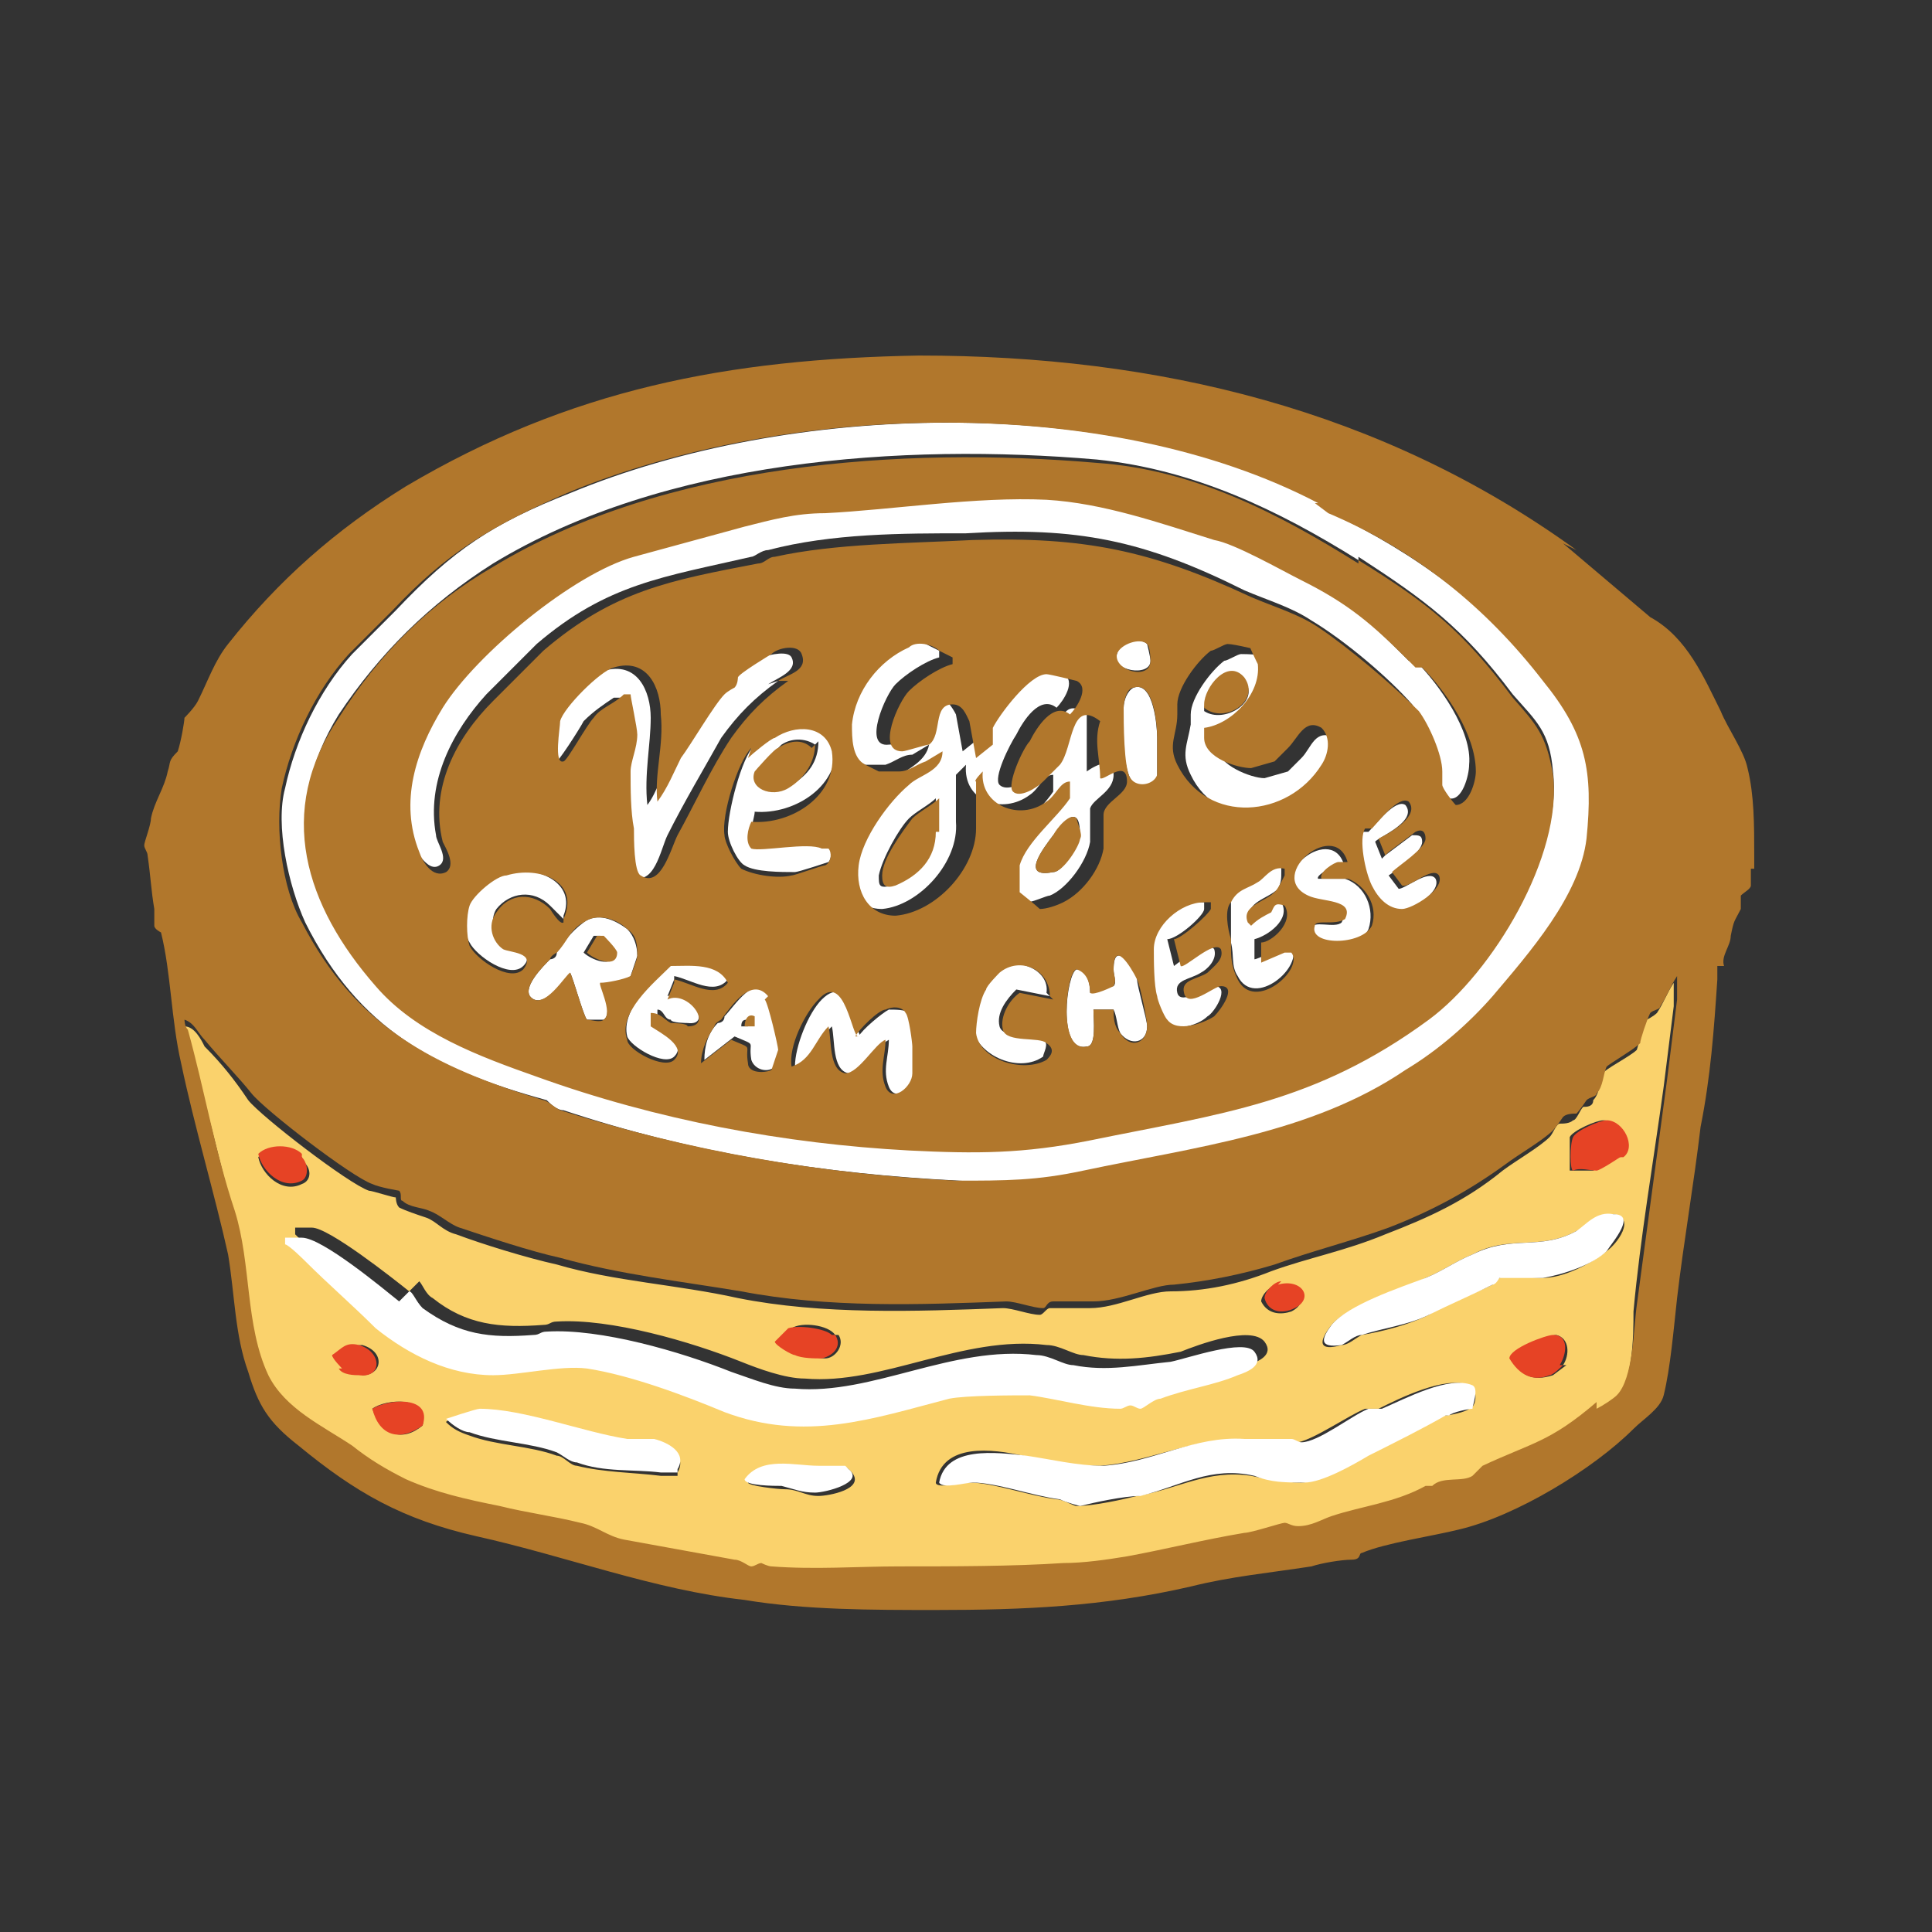 <?xml version="1.0" encoding="UTF-8"?>
<svg id="Layer_1" xmlns="http://www.w3.org/2000/svg" version="1.1" viewBox="0 0 57.6 57.6">
  <rect x="0" y="0" width="57.6" height="57.6" fill="#333333" stroke="none"/>
  <!-- Generator: Adobe Illustrator 29.1.0, SVG Export Plug-In . SVG Version: 2.1.0 Build 142)  -->
  <defs>
    <style>
      .st0 {
        fill: #fad26c;
      }

      .st1 {
        fill: #fff;
      }

      .st2 {
        fill: #e64325;
      }

      .st3 {
        fill: #b1772c;
      }
    </style>
  </defs>
  <path class="st0" d="M47.6,42c-1.3,1.2-1.8,1.2-3.4,1.9-.2,0-.2.3-.3.3-.3.2-.9,0-1.2.4h-.2c-.8.4-1.8.5-2.8.8-.3,0-.6.3-1,.3-.1,0-.2-.1-.4-.1-.1,0-1,.2-1.2.3-1.2.2-2.3.5-3.5.7-.6.1-1.3.2-1.9.2-1.6,0-3.3.1-4.9.1-1.2,0-2.5,0-3.8,0,0,0-.2-.1-.3-.1,0,0-.2.1-.3.1-.1,0-.3-.2-.5-.2-1.1-.2-2.2-.3-3.3-.6-.5-.1-.8-.4-1.3-.5-.8-.2-1.6-.3-2.4-.5-.9-.2-1.9-.4-2.8-.8-.6-.3-1.1-.6-1.6-1-.8-.6-2-1.1-2.5-2.1-.7-1.5-.5-3.3-1-4.9-.5-1.8-.9-3.6-1.4-5.4,0,0,0-.2-.1-.3.3,0,.5.4.6.6.5.5.9,1,1.3,1.6.4.5,3,2.5,3.6,2.7.1,0,.7.2.8.2,0,0,0,.2.1.3.2.1.5.2.8.3.3.1.5.4.9.5.8.3,2.1.7,3,.9,1.7.5,3.6.6,5.4,1,2.5.5,5.3.4,7.9.3.3,0,.8.2,1.1.2.1,0,.2-.2.3-.2.2,0,.8,0,1.2,0,.8,0,1.7-.5,2.4-.5,1,0,2-.2,3-.6,1.1-.4,2.2-.6,3.4-1.1,1.3-.5,2.4-1,3.5-1.9.4-.3,1.1-.7,1.4-1,.1-.1.2-.4.3-.4.1,0,.3,0,.4-.1.1,0,.2-.3.3-.4.1,0,.3,0,.3-.2.2-.2.2-.6.3-.8,0-.1.8-.5,1-.7,0,0,.2-.7.3-.9,0,0,.2-.1.3-.2.2-.3.3-.6.5-.9,0,.2,0,.5,0,.7-.1.8-.2,1.6-.3,2.4-.3,2.2-.7,4.5-.9,6.7,0,.7,0,2.2-.6,2.7-.1.1-.5.3-.6.4h0ZM48.3,34.5c.4-.3,0-1.1-.5-1.1-.2,0-.9.3-1,.5,0,.2,0,.9,0,1,.2,0,.5,0,.7,0,0,0,.6-.4.7-.4ZM9,34.5c-.3-.3-1-.4-1.3,0,.1.5.7,1.1,1.3.8.3-.1.3-.5,0-.7h0ZM47.9,37.3c.3-.2.9-1,.2-1.1-.5,0-.7.3-1.1.5-1.1.6-2,.1-3.1.7-.5.2-.9.5-1.4.7-.7.4-2.3.8-2.8,1.4-.4.5-.4.8.3.6.2,0,.4-.2.6-.3.6-.1,1.4-.3,2-.6.6-.4,1.3-.6,1.9-.9,0,0,0-.1.2-.2.2-.1,1,0,1.3,0,.6,0,1.4-.4,1.9-.8h0ZM12.2,38.5c-.5-.4-2.4-1.9-2.9-1.9-.1,0-.3,0-.5,0,0,0,0,.1,0,.2,0,0,.5.5.6.5.7.7,1.4,1.3,2.1,2,.9.9,2.1,1.5,3.5,1.4.8,0,2-.3,2.8-.2,1.3.2,2.8.9,4.1,1.3,2.4.9,4.4.2,6.7-.4.5-.1,1.9-.2,2.4-.1.8.1,1.8.5,2.7.4.1,0,.2-.2.3-.1,0,0,.2.1.3.1s.5-.2.6-.3c.8-.2,1.6-.4,2.3-.7.3-.1.8-.3.5-.7-.4-.5-2,.1-2.5.3-1,.2-1.9.3-2.9.1-.3,0-.7-.3-1.1-.3-2.5-.3-4.9,1.2-7.2,1-.6,0-1.4-.3-1.9-.5-1.5-.6-3.9-1.3-5.5-1.2-.2,0-.2.1-.4.1-1.3.1-2.3,0-3.3-.8-.2-.1-.3-.4-.4-.5h0ZM38.1,38.3c-.2,0-.5.3-.5.5.2.4.6.4.9.3.6-.3.2-.9-.5-.7ZM24.9,39.8c-.2-.3-1-.4-1.3-.2,0,0-.4.4-.4.4,0,0,.5.4.6.4.2,0,.6.1.8.1.3,0,.6-.4.4-.7ZM46.6,40.7c.2-.3.2-.8-.2-.9-.2,0-1.3.4-1.3.7.2.5.6.7,1.2.5,0,0,.4-.3.4-.3ZM10.2,40.8c0,0,.5.1.6.2.6,0,.7-.7,0-.9-.4,0-.5.2-.8.3,0,0,.2.4.3.4ZM43.1,42.2c.1,0,.6-.1.7-.2.2,0,.3-.6,0-.7-.7-.3-2.1.4-2.7.7-.1,0-.3,0-.4,0-.5.2-1.5.9-2,1-.2,0-.2,0-.3-.1-.4,0-1,0-1.4,0-1.5,0-2.8.7-4.2.8-.7,0-1.6-.1-2.3-.3-.9-.2-2.4-.4-2.6.8,0,.2.8,0,1,0,.7,0,1.8.4,2.6.5.2,0,.5.2.6.2.5,0,1.4-.2,1.8-.3,1.2-.2,2.1-.8,3.4-.6.5.1.9.2,1.5.2.5,0,1.4-.5,1.9-.8.7-.4,1.6-.8,2.3-1.2h0ZM12.6,42.5c.2-.9-1.1-.8-1.5-.5.3.8.9,1,1.5.5ZM20.2,43.9c.3-.5-.3-.8-.7-.9-.2,0-.6,0-.8,0-1.4-.2-3.1-1-4.4-.9,0,0-1,.2-1,.3.2.2.4.3.7.4.8.3,1.8.3,2.6.6.2,0,.4.3.6.3.8.2,1.7.2,2.5.3,0,0,.5,0,.5,0h0ZM25.3,43.8c-.2-.2-.6,0-.8,0-.7,0-1.7-.3-2.2.4,0,.1.9.2,1.1.2.4,0,.6.2,1,.2.3,0,1.4-.2,1-.7h0Z"/>
  <path class="st1" d="M39.3,15l.4.3c2.5,1.2,4.7,2.8,6.4,5,1.2,1.6,1.5,2.7,1.3,4.7-.2,1.8-1.7,3.4-2.8,4.7-.8.9-1.6,1.6-2.6,2.2-2.8,1.9-6.3,2.3-9.6,3-1.4.3-2.3.4-3.8.3-4-.2-7.9-.8-11.8-2.1-.2,0-.4-.2-.5-.3-3.3-.9-5.6-2.1-7.2-5.3-.5-1.1-.9-2.9-.6-4,.3-1.4,1-2.9,2-4,.4-.4.9-.9,1.3-1.3,1.7-1.8,2.9-2.6,5.2-3.5,6.5-2.7,16.1-3,22.4.3h0ZM40.5,16.7c-2.4-1.5-4.9-2.7-7.8-3-5.8-.5-12.9,0-18,3.1-1.9,1.2-3.4,2.7-4.6,4.5-1.8,2.9-1,5.7,1.1,8,1.2,1.4,3.1,2.1,4.8,2.7,3.5,1.3,7.4,2,11.1,2.2,2.1.1,3.4.2,5.4-.3,3.9-.9,6.7-1.1,10.1-3.6,1.9-1.4,4-4.9,3.7-7.3-.1-1.2-.5-1.5-1.2-2.3-1.5-2-2.6-2.8-4.6-4.1h0Z"/>
  <path class="st1" d="M42,19.7s.1,0,.2,0c.7.7,1.7,2.1,1.6,3.1,0,.3-.2,1.1-.6,1-.1,0-.4-.5-.4-.6,0-.1,0-.3,0-.4,0-.5-.4-1.4-.7-1.8-.7-.8-2-1.9-3-2.5-.6-.4-1.3-.6-2-.9-3-1.5-5-1.9-8.3-1.7-1.9,0-4,0-5.9.5-.2,0-.4.2-.5.2-2.6.6-4.3.8-6.4,2.6-.5.5-1,1-1.5,1.5-1,1.1-1.8,2.6-1.5,4.2,0,.2.4.7.1.9-.3.2-.6-.3-.8-.6-.6-1.5-.1-3,.7-4.3,1-1.5,4-4,5.7-4.5,1.1-.3,2.2-.6,3.3-.9.8-.2,1.5-.4,2.4-.4,2.1-.2,4.5-.5,6.6-.4,1.6.1,3.4.7,5,1.2.6.2,2,.9,2.6,1.2,1.4.7,2.1,1.3,3.2,2.4h0Z"/>
  <path class="st1" d="M28,19.4s0,.2,0,.2c-.4.1-1,.5-1.3.8-.3.3-1,1.9-.2,1.8.2,0,.7-.1.8-.2.5-.3.2-1.2.7-1.2.2,0,.4.3.5.5l.2,1.1.5-.4c0-.2,0-.3,0-.5.2-.5,1.1-1.6,1.6-1.6,0,0,.8.1.9.2.4.2,0,.8-.2,1-.5-.4-1,.4-1.2.8-.2.3-.7,1.3-.5,1.5.2.2.7,0,.9-.3,0,0,.4-.4.5-.5.4-.5.3-2,1.2-1.3,0,.6,0,1.1,0,1.7,0,0,.8-.6.8.1,0,.5-.6.7-.7,1,0,.2,0,.7,0,1-.1.6-.7,1.4-1.2,1.6-.1,0-.5.2-.7.2-.1,0-.5-.4-.6-.5,0,0,0-.7,0-.8.1-.7,1-1.4,1.4-2v-.5c-.3,0-.4.4-.7.6-.8.6-2,.2-1.9-.9l-.3.3v1.4c.1,1.2-1.1,2.5-2.2,2.6-.8,0-1.2-.7-1.1-1.5.1-.8.9-1.9,1.5-2.4.4-.3.9-.5,1-1l-.5.3c-.3,0-.5.2-.8.3,0,0-.6,0-.6,0,0,0-.4-.2-.4-.2-.4-.2-.4-.8-.4-1.2,0-1,.8-1.9,1.7-2.3.3-.1.7,0,.9.1h0ZM27.9,24.8c0-.3,0-.7,0-1-.2.2-.6.4-.8.6-.3.3-.8,1.2-.9,1.7,0,.3,0,.4.4.3.7-.3,1.2-.9,1.2-1.6h0ZM32.1,24.4c-.2-.2-.5.3-.7.5-.3.4-1,1.3,0,1.1.3,0,.7-.8.8-1,0-.2,0-.5-.1-.6h0Z"/>
  <path class="st1" d="M23.2,20.3c-.7.5-1.2,1-1.7,1.7-.5.9-1.1,1.9-1.6,2.9-.2.4-.4,1.6-1.1,1.2-.3-.2-.2-1.1-.2-1.4,0-.5-.1-1.2-.1-1.7,0-.3.2-.7.2-1.1,0-.2,0-1-.2-1.1h-.2c-.3.2-.6.4-.9.7-.1.2-.8,1.3-.9,1.3-.3,0-.2-1-.1-1.2.2-.4,1.2-1.5,1.6-1.6,1-.3,1.4.6,1.4,1.4,0,.8-.2,1.7-.1,2.6.3-.4.4-.9.7-1.3.2-.4,1-1.6,1.3-1.9,0-.1.3-.1.3-.2,0,0,0-.2.1-.3,0,0,1-.7,1-.7.3-.1.8-.2.9,0,.2.4-.4.6-.7.8Z"/>
  <path class="st1" d="M37.6,19.4c0,0,.3.6.3.7,0,.8-.9,1.7-1.6,1.9,0,0,0,.2,0,.3,0,.5,1,.9,1.4.9,0,0,.7-.2.7-.2,0,0,.3-.3.4-.4.3-.3.4-.9,1-.6.2.3.1.8,0,1.1-1,1.6-3.5,1.7-4.3,0-.3-.6-.1-.9,0-1.5,0-.1,0-.2,0-.3,0-.5.6-1.3,1-1.6.1,0,.4-.2.5-.2.1,0,.9,0,1,.2h0ZM35.9,21.2c.6.4,1.7-.3,1.2-.9-.5-.6-1.1.3-1.2.8v.2Z"/>
  <path class="st1" d="M22.4,22.3c0,0,.6-.5.8-.6.6-.3,1.6-.4,1.7.4.2,1.3-1.2,2.2-2.4,2.1,0,.2-.2.6,0,.8.2.2,1.7,0,2.1,0h.2c0,.3,0,.6-.1.7,0,0-.9.3-1,.3-.4,0-1.2,0-1.5-.2-.2-.1-.5-.7-.5-1,0-.6.4-2.2.8-2.6h0ZM24.3,22.2c-.3-.2-.7-.2-1,0,0,0-.7.7-.7.7-.3.6.5.8,1,.5s.8-.7.8-1.3h0Z"/>
  <path class="st1" d="M25.6,30.9c.1-.2.7-.7.9-.8.2,0,.5,0,.6.1,0,0,.2.8.2,1,0,.2,0,.6,0,.8,0,.4-.6.9-.8.4-.2-.5,0-.9,0-1.4-.4.2-.8,1.1-1.2,1-.5-.1-.4-1-.5-1.4-.4.4-.5,1-1.1,1.2,0-.6.4-1.6.8-2,.9-.9,1,1.2,1.2,1.1h0Z"/>
  <path class="st1" d="M18.7,27.7c.2.2.3.5.3.8,0,0-.2.6-.2.6-.1.1-.7.3-.9.2,0,0,.4.9.1,1.1-.1,0-.4,0-.5,0-.1-.1-.4-1.2-.5-1.4,0,0-.8,1.2-1.2.7-.2-.3.4-.9.6-1.1,0,0,.2,0,.2-.2.2-.3.4-.6.8-.9.4-.3.9-.1,1.3.2ZM18,27.9c0,0-.2,0-.3,0l-.3.5c.2.2.9.5.9,0,0-.1-.3-.5-.4-.5h0Z"/>
  <path class="st1" d="M35.9,26.9s0,.1,0,.2c0,.2-.8.9-1.1.9l.2.8c0,0,1-.8,1.2-.5.1.3-.2.6-.4.7-.3.2-.8.2-.7.6.1.4.9-.2,1.1-.2.5,0,0,.8-.2.9-.3.3-1.1.5-1.4.1,0,0-.2-.6-.3-.7,0-.3-.1-1.1-.1-1.4,0-.7.8-1.4,1.5-1.4h0Z"/>
  <path class="st1" d="M37.2,27.5c.2-.2.4-.3.6-.4,0,0,.1-.3.4-.2.3.5-.4,1-.8,1.1v.6c.1,0,.9-.4.9-.4h.2c.4.6-1.1,1.9-1.6.9-.2-.3-.1-.6-.2-1,0,0,0-.2,0-.2,0-.3,0-.9,0-1.1.2-.3.5-.4.8-.6.2-.1.4-.5.7-.4v.2c0,.2,0,.3-.1.5-.3.3-1,.4-.8.9h0Z"/>
  <path class="st1" d="M20.1,29.2l-.2.5c.6-.3,1.4.9.6.8,0,0-.5,0-.5-.1-.2,0-.2-.3-.4-.3v.4c.1.2.9.6.5,1-.3.3-1.3-.3-1.4-.6-.2-.8.8-1.7,1.3-2.2.6,0,1.4,0,1.7.5-.4.5-1.1,0-1.6-.1h0Z"/>
  <path class="st1" d="M33.2,30.1h-.6c0,.3.1,1.1-.2,1.1-.9.2-.6-2.2-.3-2.3.3,0,.4.4.4.7,0,0,.6-.2.7-.2.1-.1,0-.3,0-.5,0-.9.6-.1.7.3,0,.2.3,1.2.3,1.4,0,.5-.5.6-.8.2-.1-.2-.1-.5-.2-.7h0Z"/>
  <path class="st1" d="M16.8,27.4c0,0-.3-.3-.4-.4-.5-.5-1.2-.4-1.6.1-.2.3-.1.8.2,1.1.2.1,1,.2.6.6-.4.4-1.4-.3-1.6-.7-.2-.3-.1-.9,0-1.2,0-.3.8-.8,1.1-.9.9-.2,2.1.3,1.7,1.3h0Z"/>
  <path class="st1" d="M31.3,29.7l-1-.2c-.3.3-.6.7-.5,1.1.1.4,1.1.2,1.3.4.2.1,0,.4,0,.5-.7.5-1.9,0-2.1-.8,0-.3.1-1.1.3-1.3,0,0,.4-.5.4-.5.6-.4,1.6,0,1.5.7Z"/>
  <path class="st1" d="M41.3,25.5l.8-.6c.2,0,.3,0,.3.2,0,.3-.7.8-1,1l.3.4c.2,0,.9-.6,1.1-.3.2.4-.8,1-1.1,1-.5,0-.7-.3-.9-.7-.1-.3-.4-1.4-.2-1.7,0,0,.1,0,.2,0,.2-.2.8-1,1.1-.8.4.5-.9,1-.9,1.1l.2.5h0Z"/>
  <path class="st1" d="M40.2,25.8c-.1,0-.3,0-.4,0,0,0-.6.3-.5.4h.8c.6.2.9.9.7,1.5-.3.7-1.9.7-1.7,0,0-.3.7,0,.9-.2.3-.6-.7-.5-1.1-.7-1.3-.6.9-2.4,1.2-.9Z"/>
  <path class="st1" d="M22.9,29.7c0,0,.4,1.3.4,1.5,0,0-.2.6-.2.6-.2.2-.6.1-.7-.2-.1-.6.2-.4-.5-.7l-.9.7c0-.4.1-.8.4-1.1,0,0,.2,0,.2-.2.3-.3.9-1.3,1.4-.7h0ZM22.3,30.4c-.1,0-.2,0-.2.2h.2v-.2Z"/>
  <path class="st1" d="M33.8,20.5c.6-.2.7,1.2.7,1.5,0,.3,0,.8,0,1.1,0,.4-.6.5-.8.1-.2-.3-.3-1.8-.2-2.1,0-.2.1-.5.3-.6h0Z"/>
  <path class="st1" d="M34.2,19.2s.1.4.1.5c0,.5-1.2.3-1-.2.1-.4.7-.5.9-.3Z"/>
  <path class="st3" d="M46.6,16.2l2.6,2.2c1.1.6,1.6,1.8,2.1,2.8.2.5.7,1.2.8,1.7.2.8.2,1.7.2,2.6,0,.1,0,.3,0,.4,0,0-.1,0-.1,0,0,.1,0,.3,0,.5,0,.1-.2.2-.3.3,0,0,0,.2,0,.4-.2.4-.2.3-.3.8,0,.3-.3.6-.2.9h-.2s0,0,0,0c0,.1,0,.3,0,.4-.1,1.5-.2,2.9-.5,4.4-.2,1.7-.5,3.4-.7,5.1-.1.9-.2,2.1-.4,2.9-.1.4-.6.7-.9,1-1.2,1.2-3.5,2.6-5.2,3-.8.2-2.2.4-2.9.7-.1,0,0,.2-.3.2-.3,0-.9.1-1.2.2-1.3.2-2.4.3-3.6.6-2.6.6-5,.7-7.6.7-1.9,0-3.9,0-5.7-.3-2.7-.3-5.3-1.3-8-1.9-2.2-.5-3.6-1.3-5.3-2.7-.9-.7-1.2-1.2-1.5-2.2-.4-1.1-.4-2.3-.6-3.5-.4-1.8-1-3.8-1.4-5.7-.3-1.3-.3-2.7-.6-3.9,0,0-.2-.1-.2-.2,0-.1,0-.4,0-.5-.1-.6-.1-.9-.2-1.6,0-.1-.1-.2-.1-.3,0-.1.2-.6.2-.8.1-.5.4-.9.5-1.4.1-.3,0-.3.3-.6.1-.3.2-.9.2-1,0,0,.3-.3.4-.5.3-.6.5-1.2.9-1.7,1.5-1.9,3.2-3.4,5.3-4.7,4.9-2.9,9.6-3.8,15.3-3.9,7.1,0,13.8,1.6,19.6,5.8h0ZM39.3,15c-6.3-3.3-15.9-3-22.4-.3-2.3,1-3.6,1.8-5.2,3.5-.4.4-.9.9-1.3,1.3-1,1.1-1.7,2.6-2,4-.2,1.2,0,3,.6,4,1.6,3.1,3.9,4.3,7.2,5.3.1,0,.3.2.5.3,3.8,1.2,7.7,1.9,11.8,2.1,1.5,0,2.4,0,3.8-.3,3.3-.7,6.8-1.1,9.6-3,1-.6,1.9-1.4,2.6-2.2,1.1-1.3,2.6-3,2.8-4.7.2-2,0-3.1-1.3-4.7-1.7-2.2-3.8-3.9-6.4-5l-.4-.3h0ZM47.6,42c.2-.1.5-.3.6-.4.5-.5.5-2,.6-2.7.3-2.2.6-4.5.9-6.7.1-.8.2-1.6.3-2.4,0-.2,0-.5,0-.7-.2.3-.3.6-.5.9,0,.1-.2.1-.3.2-.1.2-.3.8-.3.9-.2.2-.9.6-1,.7-.1.2-.1.6-.3.8,0,.1-.2.1-.3.2,0,0-.2.3-.3.4-.1,0-.3,0-.4.1,0,0-.2.3-.3.4-.3.3-1,.7-1.4,1-1.1.8-2.2,1.4-3.5,1.9-1.1.4-2.3.7-3.4,1.1-1,.3-2,.5-3,.6-.6,0-1.6.5-2.4.5-.3,0-.9,0-1.2,0-.2,0-.2.2-.3.2-.3,0-.8-.2-1.1-.2-2.6.1-5.3.2-7.9-.3-1.8-.3-3.6-.5-5.4-1-.9-.2-2.1-.6-3-.9-.3-.1-.6-.4-.9-.5-.2-.1-.6-.1-.8-.3-.1,0,0-.2-.1-.3,0,0-.6-.1-.8-.2-.6-.2-3.2-2.2-3.6-2.7-.4-.5-.9-1-1.4-1.6-.2-.2-.3-.5-.6-.6,0,0,0,.2.1.3.5,1.8.8,3.6,1.4,5.4.5,1.6.3,3.4,1,4.9.5,1,1.6,1.5,2.5,2.1.5.4,1,.7,1.6,1,.9.4,1.8.6,2.8.8.8.2,1.6.3,2.4.5.5.1.8.4,1.3.5,1.1.2,2.2.4,3.3.6.2,0,.4.2.5.2.1,0,.2-.1.3-.1,0,0,.2.1.3.1,1.3.1,2.6,0,3.8,0,1.6,0,3.4,0,4.9-.1.6,0,1.3-.1,1.9-.2,1.1-.2,2.3-.5,3.5-.7.2,0,1.1-.3,1.2-.3.1,0,.2.1.4.1.4,0,.7-.2,1-.3.9-.3,1.9-.4,2.8-.9h.2c.3-.3.9-.1,1.2-.3,0,0,.2-.2.3-.3,1.5-.7,2-.7,3.4-1.9h0Z"/>
  <path class="st1" d="M12.2,38.5c.1,0,.2.3.4.5,1.1.8,2,.9,3.3.8.2,0,.2-.1.4-.1,1.6-.1,4,.6,5.5,1.2.6.2,1.3.5,1.9.5,2.3.2,4.7-1.3,7.2-1,.4,0,.8.3,1.1.3,1,.2,1.9,0,2.9-.1.5-.1,2.2-.7,2.5-.3.3.4-.2.6-.5.7-.7.3-1.5.4-2.3.7-.2,0-.5.3-.6.3-.1,0-.2-.1-.3-.1s-.2.1-.3.1c-.9,0-1.9-.3-2.7-.4-.5,0-1.9,0-2.4.1-2.3.6-4.3,1.3-6.7.4-1.2-.5-2.8-1.1-4.1-1.3-.8-.1-2,.2-2.8.2-1.3,0-2.5-.6-3.5-1.4-.7-.7-1.4-1.3-2.1-2,0,0-.5-.5-.6-.5,0,0,0-.2,0-.2.2,0,.3,0,.5,0,.6,0,2.4,1.5,2.9,1.9h0Z"/>
  <path class="st1" d="M43.1,42.2c-.7.4-1.5.8-2.3,1.2-.5.3-1.4.8-1.9.8-.6,0-1,0-1.5-.2-1.3-.3-2.2.3-3.4.6-.5,0-1.4.2-1.8.3,0,0-.4-.1-.6-.2-.8-.1-1.9-.5-2.6-.5-.2,0-.9.2-1,0,.2-1.1,1.7-.9,2.6-.8.7.1,1.5.3,2.3.3,1.5-.1,2.7-.9,4.2-.8.4,0,1,0,1.4,0,.1,0,.2.1.3.1.5,0,1.5-.8,2-1,.1,0,.3,0,.4,0,.7-.3,2-1,2.7-.7.2.1,0,.6,0,.7-.1,0-.6.1-.7.2h0Z"/>
  <path class="st1" d="M47.9,37.3c-.4.4-1.3.7-1.9.8-.3,0-1.1,0-1.3,0,0,0-.1.2-.2.2-.6.3-1.3.6-1.9.9-.6.3-1.4.4-2,.6-.2,0-.4.2-.6.3-.7.1-.6-.2-.3-.6.5-.6,2-1.1,2.8-1.4.5-.2.9-.5,1.4-.7,1.2-.6,2-.1,3.1-.7.3-.2.6-.6,1.1-.5.7,0,0,.8-.2,1.1h0Z"/>
  <path class="st1" d="M20.2,43.9s-.4,0-.5,0c-.8-.1-1.7,0-2.5-.3-.2,0-.4-.2-.6-.3-.8-.3-1.8-.3-2.6-.6-.2,0-.5-.2-.7-.4,0,0,.9-.3,1-.3,1.3,0,3.1.7,4.4.9.2,0,.5,0,.8,0,.4.1,1,.4.7.9h0Z"/>
  <path class="st2" d="M48.3,34.5c0,0-.6.4-.7.4-.2,0-.5-.1-.7,0-.1,0-.1-.8,0-1,.1-.2.8-.5,1-.5.5,0,.9.8.5,1.1Z"/>
  <path class="st1" d="M25.3,43.8c.5.4-.7.7-1,.7-.4,0-.6-.1-1-.2-.2,0-1.1,0-1.1-.2.5-.7,1.5-.4,2.2-.4.2,0,.6,0,.8,0h0Z"/>
  <path class="st2" d="M46.6,40.7s-.3.3-.4.3c-.5.2-.9,0-1.2-.5,0-.3,1.1-.7,1.3-.7.5,0,.4.6.2.9Z"/>
  <path class="st2" d="M24.9,39.8c.2.3,0,.6-.4.7-.2,0-.6,0-.8-.1-.1,0-.6-.3-.6-.4,0,0,.4-.4.4-.4.3-.1,1.1,0,1.3.2Z"/>
  <path class="st2" d="M9,34.5c.2.2.2.6,0,.7-.6.3-1.2-.3-1.3-.8.3-.3,1-.3,1.3,0h0Z"/>
  <path class="st2" d="M12.6,42.5c-.7.5-1.3.3-1.5-.5.5-.3,1.8-.4,1.5.5Z"/>
  <path class="st2" d="M10.2,40.8c0,0-.3-.3-.3-.4.3-.2.4-.4.8-.3.7.2.7,1,0,.9-.1,0-.5,0-.6-.2Z"/>
  <path class="st2" d="M38.1,38.3c.7-.2,1.1.4.5.7-.4.2-.8.1-.9-.3,0-.2.3-.5.5-.5Z"/>
  <path class="st3" d="M40.5,16.7c2.1,1.3,3.1,2.1,4.6,4.1.7.8,1,1.1,1.2,2.3.3,2.4-1.8,5.9-3.7,7.3-3.4,2.5-6.2,2.8-10.1,3.6-2,.4-3.4.4-5.4.3-3.7-.2-7.5-.9-11.1-2.2-1.7-.6-3.6-1.3-4.8-2.7-2.1-2.4-3-5.2-1.1-8,1.2-1.9,2.7-3.4,4.6-4.5,5.1-3.1,12.2-3.6,18-3.1,2.9.2,5.4,1.5,7.8,3h0ZM42,19.7c-1.1-1.1-1.8-1.7-3.2-2.4-.6-.3-2-1.1-2.6-1.2-1.6-.5-3.3-1.1-5-1.2-2.1-.1-4.6.3-6.6.4-.9,0-1.6.2-2.4.4-1.1.3-2.2.6-3.3.9-1.8.5-4.7,2.9-5.7,4.5-.8,1.3-1.3,2.8-.7,4.3.1.3.4.8.8.6.3-.2,0-.7-.1-.9-.4-1.6.4-3.1,1.5-4.2.5-.5,1-1,1.5-1.5,2.1-1.8,3.8-2.1,6.4-2.6.2,0,.3-.2.5-.2,1.8-.4,4-.4,5.9-.5,3.3-.1,5.3.3,8.3,1.7.7.3,1.4.5,2,.9.9.6,2.2,1.7,3,2.5.3.4.7,1.3.7,1.8,0,.1,0,.2,0,.4,0,.1.3.5.4.6.4,0,.6-.7.6-1,0-1.1-.9-2.4-1.6-3.1,0,0-.2,0-.2,0h0ZM28,19.4c-.2-.2-.7-.3-.9-.1-.9.4-1.6,1.3-1.7,2.3,0,.4,0,1,.4,1.2,0,0,.4.2.4.2,0,0,.5,0,.6,0,.3,0,.5-.2.8-.3l.5-.3c0,.6-.7.7-1,1-.6.5-1.4,1.6-1.5,2.4-.1.8.3,1.5,1.1,1.5,1.2-.1,2.4-1.4,2.4-2.6v-1.4c-.1,0,.2-.3.2-.3-.1,1,1.1,1.5,1.9.9.3-.2.4-.6.7-.6v.5c-.4.6-1.3,1.3-1.5,2,0,0,0,.8,0,.8,0,0,.5.4.6.5.2,0,.5-.1.7-.2.6-.3,1.1-1,1.2-1.6,0-.3,0-.8,0-1,0-.4.7-.6.7-1,0-.7-.7,0-.8-.1,0-.6-.2-1.1,0-1.7-.9-.7-.8.8-1.2,1.3,0,0-.4.4-.5.5-.2.2-.7.5-.9.3-.2-.2.3-1.3.5-1.5.2-.4.7-1.2,1.2-.8.2-.2.6-.8.2-1,0,0-.8-.2-.9-.2-.5,0-1.4,1.2-1.6,1.6,0,.2,0,.3,0,.5l-.5.4-.2-1.1c-.1-.2-.2-.5-.5-.5-.6,0-.3.9-.7,1.2-.1,0-.7.2-.8.2-.8,0-.1-1.5.2-1.8.3-.3.9-.7,1.3-.8,0,0,0-.2,0-.2h0ZM34.2,19.2c-.2-.2-.8,0-.9.3-.1.5,1,.8,1,.2,0,0,0-.4-.1-.5ZM37.6,19.4c0,0-.8-.2-1-.2-.1,0-.4.2-.5.2-.4.3-1,1.1-1,1.6,0,.1,0,.2,0,.3,0,.6-.3.9,0,1.5.9,1.8,3.3,1.6,4.3,0,.2-.3.3-.8,0-1.1-.5-.3-.7.3-1,.6,0,0-.4.4-.4.4,0,0-.7.2-.7.2-.4,0-1.4-.3-1.4-.9,0-.1,0-.2,0-.3.8-.1,1.7-1,1.6-1.9,0,0-.3-.6-.3-.7h0ZM23.2,20.3c.3-.2.9-.3.7-.8-.1-.3-.7-.2-.9,0,0,0-1,.6-1,.7,0,0,0,.2-.1.3,0,0-.2.1-.3.2-.3.3-1,1.5-1.3,1.9-.2.4-.4.9-.7,1.3-.1-.8.2-1.7.1-2.6,0-.8-.4-1.7-1.4-1.4-.4.1-1.5,1.2-1.6,1.6,0,.2-.2,1.3.1,1.2.1,0,.7-1.1.9-1.3.2-.3.6-.4.9-.7h.2c0,.1.2,1,.2,1.2,0,.4-.2.8-.2,1.1,0,.5,0,1.2.1,1.7,0,.3,0,1.3.2,1.4.6.4.9-.8,1.1-1.2.5-.9,1-2,1.6-2.9.5-.7,1-1.2,1.7-1.7ZM33.8,20.5c-.2,0-.3.4-.3.6,0,.4,0,1.8.2,2.1.2.3.7.2.8-.1,0-.2,0-.8,0-1.1,0-.4-.1-1.7-.7-1.5h0ZM22.4,22.3c-.4.4-.9,2-.8,2.6,0,.2.3.8.5,1,.4.2,1.1.3,1.5.2.1,0,.9-.3,1-.3.2-.1.2-.4.1-.5h-.2c-.4-.2-1.8.1-2.1,0-.2-.2-.1-.6,0-.8,1.2.1,2.6-.8,2.4-2.1-.2-.8-1.1-.8-1.7-.4-.1,0-.7.5-.8.6h0ZM41.3,25.5l-.2-.5c0,0,1.3-.6.9-1.1-.3-.2-.9.6-1.1.8,0,0-.1,0-.2,0-.2.3,0,1.3.2,1.7.2.4.5.7.9.7.3,0,1.3-.6,1.1-1-.2-.3-.9.4-1.1.3l-.3-.4c.2-.2,1-.7,1-1,0-.2-.1-.3-.3-.2l-.8.6h0ZM40.2,25.8c-.3-1.5-2.5.3-1.2.9.4.2,1.4.1,1.1.7-.3.2-.9,0-.9.2-.2.6,1.4.6,1.7,0,.2-.6-.2-1.2-.7-1.4h-.8c-.1-.2.4-.5.5-.5.1,0,.3,0,.4,0ZM37.2,27.5c-.2-.5.5-.6.8-.9.1-.1.2-.3.3-.5v-.2c-.4-.1-.6.3-.8.4-.3.2-.6.2-.8.6-.2.2-.1.8,0,1.1,0,0,0,.1,0,.2,0,.3,0,.6.2,1,.5,1,2-.3,1.6-.8h-.2c0,0-.7.3-.7.3v-.6c.3,0,1-.6.7-1.1-.3-.1-.3,0-.4.2-.2.1-.4.2-.6.4h0ZM16.8,27.4c.5-1.1-.7-1.6-1.7-1.3-.3,0-1,.6-1.1.9-.1.3-.1.9,0,1.2.2.4,1.2,1.1,1.6.7.4-.5-.4-.5-.6-.6-.3-.2-.5-.7-.2-1.1.4-.6,1.1-.6,1.6-.1,0,0,.3.5.4.4h0ZM35.9,26.9c-.7,0-1.5.7-1.5,1.4,0,.3,0,1.1.1,1.4,0,.1.2.6.3.7.3.4,1.1.1,1.4-.1.2-.2.7-.9.2-.9-.2,0-1,.7-1.1.2-.1-.4.4-.4.7-.6.2-.2.5-.4.4-.7-.2-.3-1.1.6-1.2.5l-.2-.8c.2,0,1-.7,1.1-.9,0,0,0-.1,0-.2h0ZM18.7,27.7c-.3-.3-.9-.5-1.3-.2-.4.2-.5.6-.8.9,0,0-.2.1-.2.2-.2.2-.8.8-.6,1.1.4.5,1.1-.7,1.2-.7.1.2.4,1.3.5,1.4.1,0,.4.1.5,0,.3-.2-.2-1.1-.1-1.1.2,0,.7-.1.9-.2,0,0,.2-.5.2-.6,0-.3,0-.6-.3-.8ZM33.2,30.1c0,.2,0,.5.2.7.3.5.8.3.8-.2,0-.2-.2-1.2-.3-1.4-.2-.4-.7-1.2-.7-.3,0,.2.1.3,0,.5,0,0-.6.3-.7.2,0-.3-.1-.6-.4-.7-.3,0-.6,2.5.3,2.3.3,0,.2-.8.2-1.1h.6ZM20.1,29.2c.5.1,1.2.6,1.6.1-.3-.6-1.1-.5-1.7-.5-.5.5-1.6,1.4-1.3,2.2,0,.3,1.1.9,1.4.6.4-.4-.4-.8-.7-1v-.4c.3,0,.4.2.6.3,0,0,.5,0,.5.1.8,0,0-1.1-.6-.8l.2-.5h0ZM31.3,29.7c0-.8-.9-1.2-1.5-.7,0,0-.4.4-.4.5-.2.3-.3,1-.3,1.3.1.8,1.4,1.2,2.1.8.1-.1.3-.3,0-.5-.2-.2-1.2,0-1.3-.4-.1-.4.2-.9.5-1.1l1,.2ZM22.9,29.7c-.5-.6-1.1.3-1.4.7,0,0-.2.1-.2.2-.2.3-.4.7-.4,1.1l.9-.7c.7.3.4.1.5.7,0,.3.5.3.7.2,0,0,.2-.6.2-.6,0-.1-.3-1.4-.4-1.5h0ZM25.6,30.9c-.2.1-.4-2-1.2-1.1-.4.4-.9,1.4-.8,2,.6-.2.7-.8,1.1-1.2.1.4,0,1.3.5,1.4.4,0,.9-.9,1.2-1,0,.5-.2.9,0,1.4.2.5.8,0,.8-.4,0-.2,0-.6,0-.8,0-.1-.1-.9-.2-1-.1-.2-.4-.2-.6-.1-.2,0-.8.6-.9.8h0Z"/>
  <path class="st3" d="M27.9,24.8c0,.8-.5,1.3-1.2,1.6-.3.1-.4,0-.4-.3,0-.5.6-1.3.9-1.7.2-.2.6-.4.8-.6,0,.3,0,.7,0,1h0Z"/>
  <path class="st3" d="M32.1,24.4c0,.1.2.5.1.6,0,.2-.5,1-.8,1-1,.2-.3-.7,0-1.1.1-.2.5-.7.7-.5h0Z"/>
  <path class="st3" d="M35.9,21.2v-.2c0-.5.7-1.4,1.2-.8.5.7-.6,1.4-1.2.9Z"/>
  <path class="st3" d="M24.3,22.2c0,.5-.3,1-.8,1.3-.5.3-1.2,0-1-.5,0,0,.6-.7.7-.7.3-.2.7-.3,1,0h0Z"/>
  <path class="st3" d="M18,27.9c0,0,.4.4.4.5,0,.5-.7.2-.9,0l.3-.5c0,0,.2,0,.3,0h0Z"/>
  <path class="st3" d="M22.5,30.3v.3h-.3c0-.2.1-.4.3-.3Z"/>
</svg>